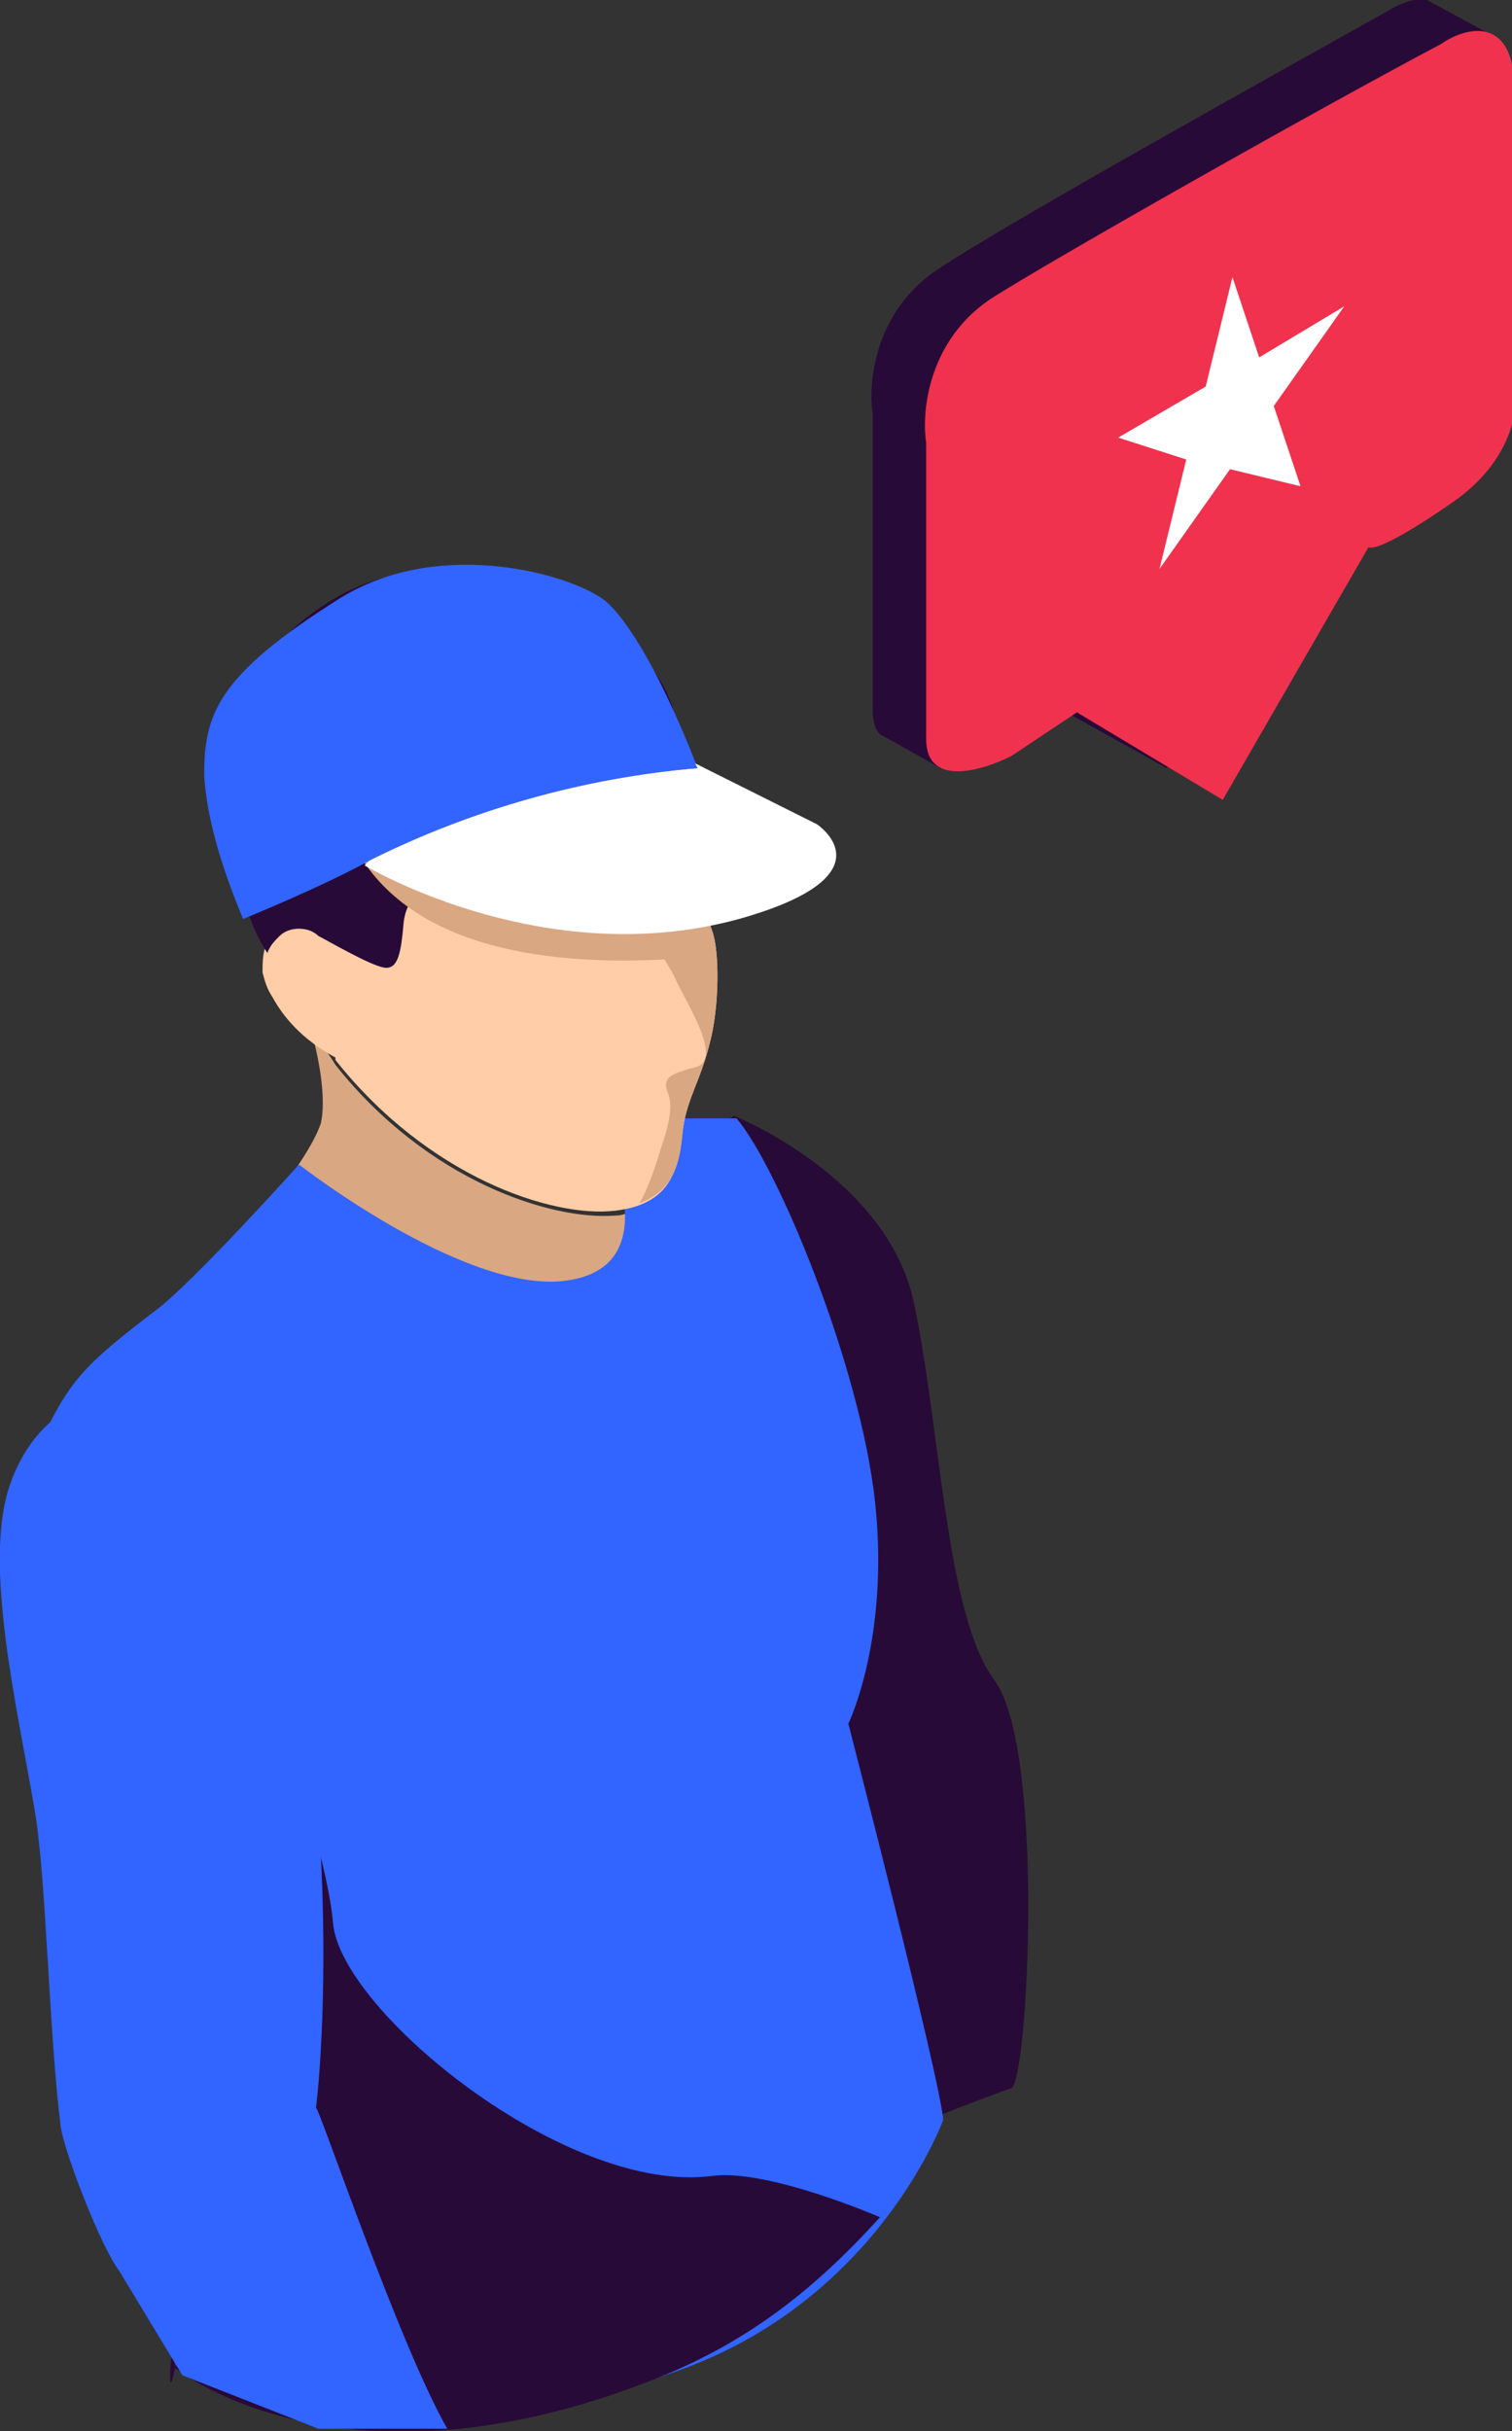 <svg xmlns="http://www.w3.org/2000/svg" xml:space="preserve" id="Layer_1" x="0" y="0" style="enable-background:new 0 0 62.2 100" version="1.1" viewBox="0 0 62.2 100"><rect x="0" y="0" width="62.2" height="100" fill="#333333" stroke="none"/><style>.st0{fill:#d9a782}.st1{fill:#280a38}.st2{fill:#3264ff}.st4{fill:#fff}</style><path d="M12.8 42.4c.3.4.7.9 1 1.4 3.8 4.8 8.9 6.4 11.5 6.2.3 0 .5-.1.8-.2.6 3 .7 6.1-1.2 7.3-6.9 4.1-15.4-5.7-15.4-5.7s3.1-3.4 3.7-5.2c.2-.9 0-2.4-.4-3.8z" class="st0"/><path d="m29.3 46.4.9-.5s6.3 2.5 7.4 7.7c1.1 5.2 1.3 12.8 3.3 15.5 2.1 2.8 1.4 16.5.7 16.8-.7.2-5.2 2-5.2 2l-8.6-29.5 1.5-12z" class="st1"/><path d="M4.5 66.1c-.6-3-3.7-5-3-6.4 1.3-2.9 1.9-3.5 4.9-5.8 1.5-1.1 5.9-6 5.9-6s7.3 5.7 11.4 4.7c4-.9.8-6.6.8-6.6h5.8c1.7 2 5.1 10.2 5.7 15.8.6 5.6-1.1 9.1-1.1 9.1s3.8 14.7 3.9 16.3c0 0-2.6 7.2-10.6 10.2-12.6 4.7-20.8 0-20.8 0 .8-3.5.9-9.7.7-12.1-.4-2.4-2.3-12.5-3.6-19.2z" class="st2"/><path d="M7.2 97.4c.8-3.5.9-9.7.7-12.1C7.7 83 6 73.6 4.7 67l5.3-.6s3.4 9.1 3.7 12.7c.3 3.6 9.6 11.2 15.6 10.4 2.3-.3 6.9 1.7 6.9 1.7-2.9 3.2-5.8 5.4-9.9 6.9-12.5 4.7-19.1-.7-19.1-.7-.1-2.2-.4 2.1 0 0z" class="st1"/><path d="M9.6 31.5c.5-3.9 4.3-6.4 7.6-6.9 3.3-.6 8.5 1.6 10.4 4.8.7 1.5 1.2 3.1 1.6 4.7.3 1.3.3 1.3.1 2.1-.2.8-.3 1.3 0 2.1s.3 3.1-.1 4.6c-.4 1.6-.9 2.2-1.1 3.5-.2 1.3-.2 3.1-2.8 3.4-2.6.3-7.7-1.4-11.5-6.2v-.1c-1.1-.6-2-1.4-2.6-2.5-.2-.3-.3-.6-.4-1 0-.3 0-.7.1-1-1.2-2.2-1.7-4.8-1.3-7.5z" style="fill:#ffcda8"/><path d="M11.8 26.1c3.4-3.2 6.9-3.1 10.9-1.6 3.9 1.5 5 4.2 5.1 5.2.1.9.4 1.1.4 1.1-.1 1-.5 2.3-1.6 2.5-1.9.4-6.8-1.2-8 1.1-1.2 2.2-1.9 2.5-2 3.6-.1 1.1-.2 1.9-.8 1.8-.6-.1-2.3-1.1-2.7-1.3-.2-.2-.5-.3-.8-.3-.3 0-.6.1-.8.3-.2.2-.4.4-.5.7-.4-.6-.7-1.3-.9-2 0-.2-.1-.3-.2-.4-.8-1.8-1-3.7-.7-5.6.3-1.9 1.2-3.7 2.6-5.1z" class="st1"/><path d="M27.2 47.2c.7-2 .2-2.2.2-2.5s0-.5 1.2-.8c1.2-.3-.4-2.7-.8-3.6-.4-.9-.7-.8-.6-2 .1-.8 1.4-1.8 2.2-2.4l-.1.3c-.2.8-.3 1.3 0 2.1s.3 3.1-.1 4.6c-.4 1.6-.9 2.2-1.1 3.5-.1 1.1-.2 2.5-1.8 3.1.3-.5.6-1.3.9-2.3z" class="st0"/><path d="M23.5 25.9c1.7.9 3.2 2.1 4 3.6.7 1.5 1.2 3.1 1.6 4.7.3 1.3.3 1.3.1 2.1-.2.8-.3 1.3 0 2.1.1.3.1.6.2.9-3.8.4-11.3.7-14.4-3.8-3-4.4 4.2-8 8.5-9.6z" class="st0"/><path d="M10 37.8s3.2-1.3 5.2-2.4c4.2-2.1 8.8-3.4 13.5-3.8 0 0-1.9-5.1-3.7-6.8-1.2-1.1-6.8-2.8-11-.2-5.1 3.2-5.6 4.8-5.6 7.3.1 1.6.6 3.5 1.6 5.9z" class="st2"/><path d="M15.2 35.4c4.2-2.1 8.8-3.4 13.5-3.8l-.1-.2 5 2.5s3.2 2.1-3.2 3.9c-7.3 2-14-1.4-15.4-2.2l.2-.2z" class="st4"/><path d="M18.4 99.9h-5.3l-5.6-2.2-2.6-4.3c-.7-.9-2.2-4.7-2.4-5.9-.5-4-.6-10.5-1.1-13.2-.7-4.1-2.1-10-1-13.2 1.4-4.1 5.8-5.4 9.1-.4 4.2 6.2 4.1 20.9 3.5 26 .1-.1 3.4 9.7 5.4 13.2z" class="st2"/><path d="M38.7 11c-2.7 1.7-3 4.7-2.8 6v12.2c0 .5.1.8.3 1l2.5 1.4c.6-.1.2-1.6.6-1.8l2.6-1.6 6.1 3.4 6-10.4c.1.1.8 0 3.4-1.8 2.5-1.7 2.8-3.9 2.6-4.8 0-2.8 1.1-13.3 1.1-13.3L58.7 0c-.6-.1-1.2.2-1.7.5C52 3.3 41.4 9.2 38.7 11z" class="st1"/><path d="M40.9 12.2c-2.7 1.7-3 4.7-2.8 6v12.2c0 2 2.3 1.3 3.5.7l2.7-1.8 6 3.6 6-10.4c.1.1.8 0 3.4-1.8 2.5-1.7 2.8-3.9 2.6-4.8V3.7c0-3.1-2-2.6-3-1.9-5.1 2.7-15.7 8.7-18.4 10.4z" style="fill:#f0324e"/><path d="m55.3 12.6-2.9 4.1 1.1 3.3-2.9-.7-2.9 4.1 1.1-4.5L46 18l3.6-2.1 1.1-4.5 1.1 3.3 3.5-2.1z" class="st4"/></svg>